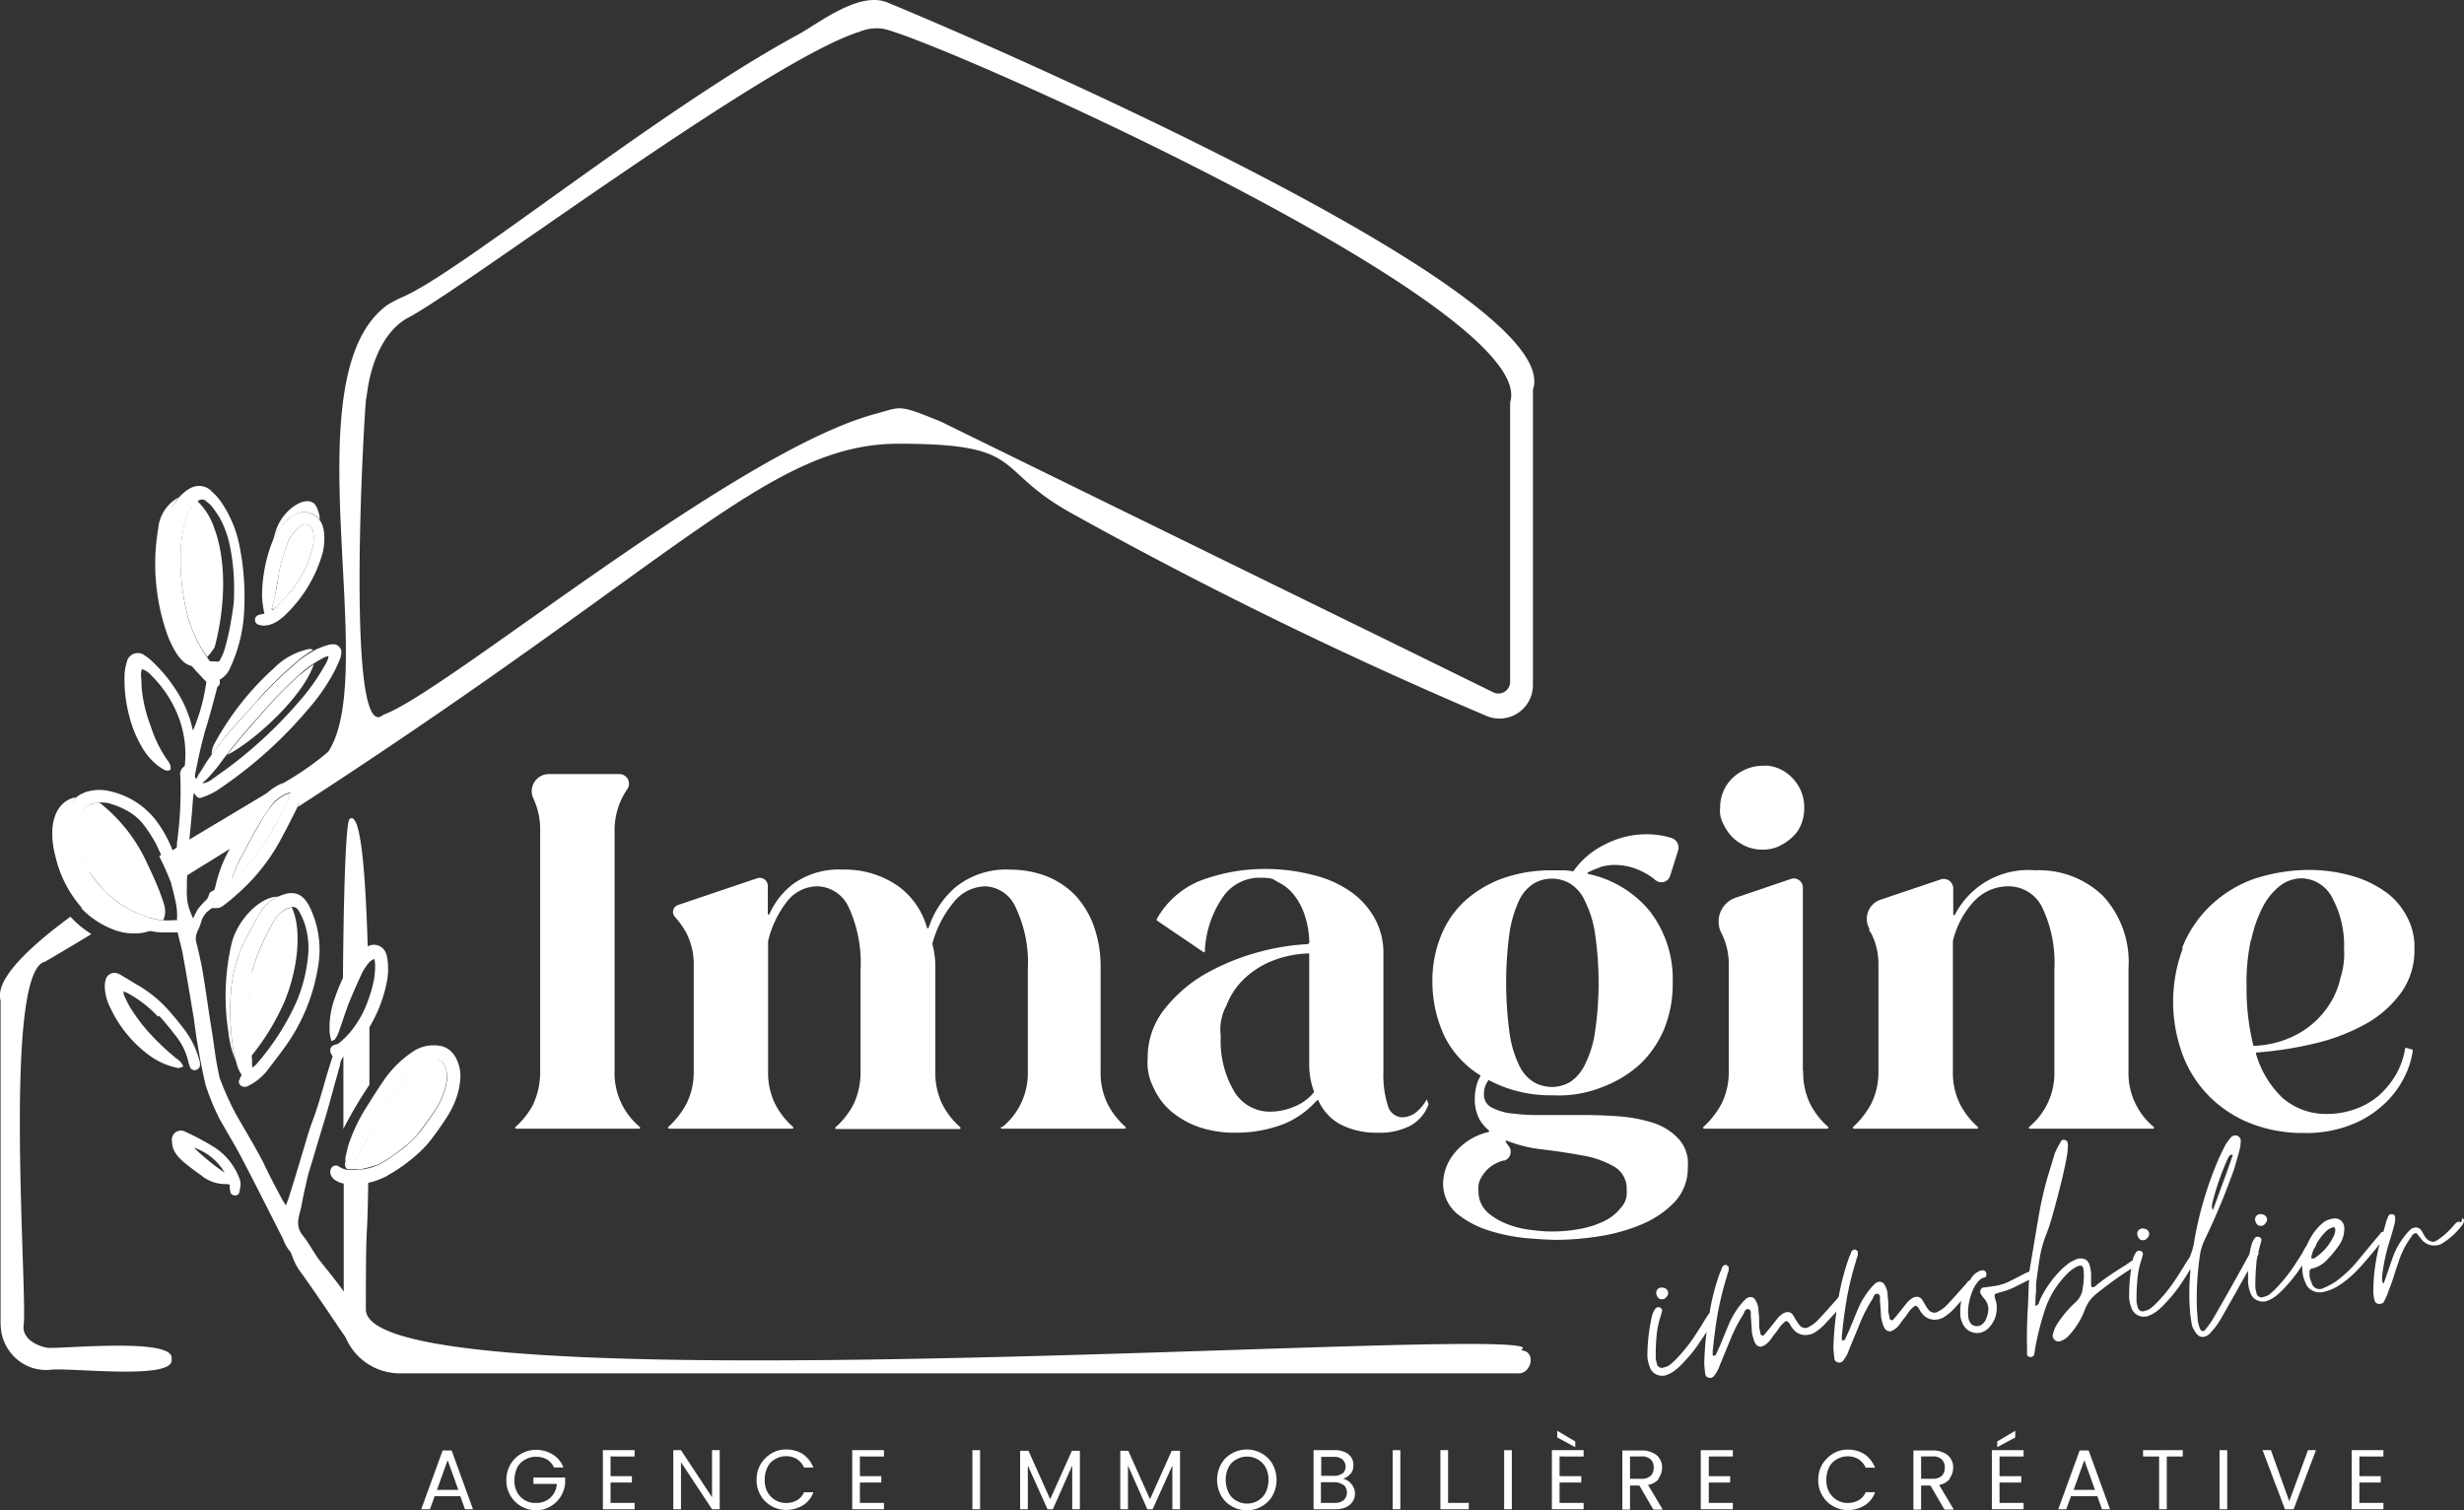 <svg xmlns="http://www.w3.org/2000/svg" width="180" height="110.322" viewBox="0 0 180 110.322">
  <rect x="0" y="0" width="180" height="110.322" fill="#333333" stroke="none"/>
  <g id="logo" transform="translate(-132.098 -275.694)">
    <path id="Tracé_32509" data-name="Tracé 32509" d="M504.189,560.949a7.64,7.64,0,0,0-2.731.585,5.991,5.991,0,0,0-2.024,1.341,5.314,5.314,0,0,0-1.219,1.878A6.314,6.314,0,0,0,497.8,567a7.227,7.227,0,0,0,.975,4.024,3.031,3.031,0,0,0,2.682,1.487,2.8,2.8,0,0,0,1.707-.366,3.669,3.669,0,0,0,1.439-1.049v-.073a5.666,5.666,0,0,1-.341-2.073v-7.974a.065.065,0,0,0-.073-.073Z" transform="translate(-276.523 -215.657)" fill="none"/>
    <path id="Tracé_32510" data-name="Tracé 32510" d="M241.716,334.263c4.487-1.561,25.678-19.265,36.018-22,1.78-.463,1.609-.683,4.365.439.244.1.512.219.756.341l28.775,14.095c2.8,1.366,11.193,5.487,11.193,5.487a.845.845,0,0,0,1.219-.756V311.438c2.219-6.974-42.138-26.629-45.821-27.288a2.928,2.928,0,0,0-1.707.219c-6.779,2.122-28.848,18.728-32.945,20.874-1.561.8-2.731,2.829-3.073,5.853-.219,2.024-1.488,25.556,1.244,23.166Z" transform="translate(-81.599 -6.358)" fill="none"/>
    <path id="Tracé_32511" data-name="Tracé 32511" d="M174.148,522.851c-.122-.268-.244-.536-.366-.78a8.361,8.361,0,0,0-.853-1.341,3.815,3.815,0,0,0-.829-.829,16.208,16.208,0,0,1,1.926,3.073.508.508,0,0,0,.146-.1Z" transform="translate(-30.247 -184.655)" fill="none"/>
    <path id="Tracé_32512" data-name="Tracé 32512" d="M584.976,619.278a7.389,7.389,0,0,0-2.317-.8q-1.39-.256-2.926-.439a8.959,8.959,0,0,1-2.56-.634c-.049,0-.122.049-.073.1l.244.341a.671.671,0,0,1-.39,1.024,2.352,2.352,0,0,0-.9.415,2.8,2.8,0,0,0-.683.732,2.028,2.028,0,0,0-.268,1.049,2.093,2.093,0,0,0,.634,1.585,4.343,4.343,0,0,0,1.536.9,7.743,7.743,0,0,0,1.8.415c.61.049,1.122.1,1.488.1a10.752,10.752,0,0,0,2.024-.2,6.682,6.682,0,0,0,1.707-.561,3.335,3.335,0,0,0,1.195-.951,2.14,2.14,0,0,0,.439-1.317,1.814,1.814,0,0,0-.951-1.731Z" transform="translate(-334.973 -258.379)" fill="none"/>
    <path id="Tracé_32513" data-name="Tracé 32513" d="M584.227,552.383a2.972,2.972,0,0,0,1.073,1.268,2.642,2.642,0,0,0,2.682,0,2.833,2.833,0,0,0,1.073-1.268,7.8,7.8,0,0,0,.732-2.341,24.747,24.747,0,0,0,0-7.267,7.8,7.8,0,0,0-.732-2.341,3.149,3.149,0,0,0-1.073-1.268,2.642,2.642,0,0,0-2.682,0,2.832,2.832,0,0,0-1.073,1.268,7.9,7.9,0,0,0-.683,2.341,27.187,27.187,0,0,0,0,7.267A8.706,8.706,0,0,0,584.227,552.383Z" transform="translate(-341.174 -198.946)" fill="none"/>
    <path id="Tracé_32514" data-name="Tracé 32514" d="M190.2,619.6a14.7,14.7,0,0,0,2.243,1.829A4.034,4.034,0,0,0,190.2,619.6Z" transform="translate(-43.934 -260.042)" fill="none"/>
    <path id="Tracé_32515" data-name="Tracé 32515" d="M213.5,457.8c.024,0,.049.024.073.049a.347.347,0,0,0-.049-.146A.147.147,0,0,1,213.5,457.8Z" transform="translate(-61.552 -137.623)" fill="none"/>
    <path id="Tracé_32516" data-name="Tracé 32516" d="M805.836,551.142a7.182,7.182,0,0,0,3.243-.9,6.293,6.293,0,0,0,3.048-4.048,10.5,10.5,0,0,0,.268-2.146,7.251,7.251,0,0,0-.854-3.707A2.553,2.553,0,0,0,809.3,538.9a1.941,1.941,0,0,0-1.536.512,4.408,4.408,0,0,0-1.268,1.512,9.209,9.209,0,0,0-.878,2.487,16.352,16.352,0,0,0-.317,3.487,18.494,18.494,0,0,0,.488,4.219c0,.024.049.049.073.049Z" transform="translate(-509.037 -199.021)" fill="none"/>
    <path id="Tracé_32517" data-name="Tracé 32517" d="M191,503.2c-.049.244-.1.463-.146.707-.024.171-.024.341-.049.488.049,0,.073.024.122.049a2.856,2.856,0,0,1,.122-.268l.293-.439a1.578,1.578,0,0,1-.2-.219A.756.756,0,0,1,191,503.2Z" transform="translate(-44.387 -172.027)" fill="none"/>
    <path id="Tracé_32518" data-name="Tracé 32518" d="M193.429,506.5a8.4,8.4,0,0,1-.634.683c-.073.073-.122.146-.2.219a1.543,1.543,0,0,0,.756-.341c.317-.219.634-.439.927-.658a2.614,2.614,0,0,1-.707.146H193.4Z" transform="translate(-45.748 -174.447)" fill="none"/>
    <path id="Tracé_32519" data-name="Tracé 32519" d="M824.819,644.955q-.11.293-.219.658c0,.073.024.122.049.1h.146a3.666,3.666,0,0,0,1.414-1.585,1.106,1.106,0,0,0,.146-.536q-.036-.22-.219-.146a.8.8,0,0,0-.39.219,3.1,3.1,0,0,0-.8,1.049.364.364,0,0,1-.1.219v.049Z" transform="translate(-523.631 -278.058)" fill="none"/>
    <path id="Tracé_32520" data-name="Tracé 32520" d="M794.742,625.648h0l1-2.731.463-1.292a.865.865,0,0,1-.146-.024c-.049,0-.122.073-.2.219a18.415,18.415,0,0,0-1.171,3.365.6.6,0,0,0-.024.293.39.39,0,0,0,.073.2h0Z" transform="translate(-500.991 -261.555)" fill="none"/>
    <path id="Tracé_32521" data-name="Tracé 32521" d="M800.9,621.5l.024.073v-.024Z" transform="translate(-505.71 -261.479)" fill="none"/>
    <g id="Groupe_12743" data-name="Groupe 12743" transform="translate(143.433 312.03)">
      <path id="Tracé_32522" data-name="Tracé 32522" d="M188.712,427.946a4.836,4.836,0,0,0-1.292-2.146.351.351,0,0,0-.073.049,2.3,2.3,0,0,0-.61.853,5.887,5.887,0,0,0-.2.61,9.378,9.378,0,0,0-.341,2.463,16.414,16.414,0,0,0,.439,4.072,9.232,9.232,0,0,0,1.512,3.341,4.822,4.822,0,0,0,.536-.707s1.39-4.658.024-8.584Z" transform="translate(-184.342 -425.532)" fill="#fff"/>
      <path id="Tracé_32523" data-name="Tracé 32523" d="M179.537,432.942a17.156,17.156,0,0,1-.341-4.024,12.1,12.1,0,0,1,.512-3.1,3.085,3.085,0,0,1,.585-1.122,2.884,2.884,0,0,0-1.488,2.268,15.482,15.482,0,0,0,.707,7.877c.658,1.634,1.317,2.17,1.853,2.17h.024l-.146-.146a8.658,8.658,0,0,1-1.756-3.877Z" transform="translate(-178.581 -424.7)" fill="#fff"/>
      <path id="Tracé_32524" data-name="Tracé 32524" d="M205.589,475.383a29.611,29.611,0,0,0-2.878,2.926c-.463.561-.975,1.1-1.439,1.658-.366.439-.732.878-1.073,1.341,1.878-.927,5.536-4.219,6.316-6.609a8.469,8.469,0,0,0-.927.707Z" transform="translate(-194.928 -462.507)" fill="#fff"/>
      <path id="Tracé_32525" data-name="Tracé 32525" d="M198.9,473.758a29.313,29.313,0,0,1,2.634-2.585,7.855,7.855,0,0,1,1.366-1,.52.52,0,0,0-.293-.073,5.087,5.087,0,0,0-2.585,1.414,20.654,20.654,0,0,0-4.365,5.56,1.567,1.567,0,0,0-.171.756,24.118,24.118,0,0,1,1.731-2.17c.561-.634,1.146-1.268,1.707-1.9Z" transform="translate(-191.356 -459.029)" fill="#fff"/>
    </g>
    <path id="Tracé_32526" data-name="Tracé 32526" d="M149.887,522.62a6.226,6.226,0,0,0,1.707,1.268,4.754,4.754,0,0,0,.536.244,3.991,3.991,0,0,0,1.585.317,2.95,2.95,0,0,0,1.512-.341,2.572,2.572,0,0,1-.585-.146,10.625,10.625,0,0,1-1.853-.8,7.972,7.972,0,0,1-1.756-1.341,8.916,8.916,0,0,1-1.756-2.512,5.283,5.283,0,0,1-.073-4.341,1.445,1.445,0,0,1,.268-.463c-1.317.244-2.17,1.756-1.463,4.414a8.589,8.589,0,0,0,1.9,3.658Z" transform="translate(-11.839 -180.572)" fill="#fff"/>
    <path id="Tracé_32527" data-name="Tracé 32527" d="M156.037,521.223a8.562,8.562,0,0,0,1.171,1.463,7.827,7.827,0,0,0,1.853,1.341,9.141,9.141,0,0,0,1.219.512,6.413,6.413,0,0,0,1.146.244,1.634,1.634,0,0,0,.049-1.195c-.073-.244-.171-.536-.293-.854-.219-.585-.536-1.292-.9-2.048a11.88,11.88,0,0,0-3.365-4.389c-.049-.024-.1-.073-.146-.1a1.208,1.208,0,0,0-.415.049,1.133,1.133,0,0,0-.9.707,4.166,4.166,0,0,0-.317,2.024,5.826,5.826,0,0,0,.854,2.268Z" transform="translate(-17.404 -181.857)" fill="#fff"/>
    <path id="Tracé_32528" data-name="Tracé 32528" d="M200.445,556.347a7.014,7.014,0,0,1-.219-.975,18.477,18.477,0,0,1-.171-3.853,10.274,10.274,0,0,1,1.317-4.536l.512-.951c.146-.244.268-.488.415-.707a2.842,2.842,0,0,1,1.195-1.024h-.024c-1.171,0-2.853,1.536-3.341,3.39a17.04,17.04,0,0,0-.244,6.487A7.7,7.7,0,0,0,200.445,556.347Z" transform="translate(-51.106 -203.105)" fill="#fff"/>
    <path id="Tracé_32529" data-name="Tracé 32529" d="M208.6,548.159c-.049.073-.1.122-.146.2a16.784,16.784,0,0,0-1.707,3.9,10.759,10.759,0,0,0-.244,2.487c0,1,.1,1.975.171,2.975a5.938,5.938,0,0,0,.024.658,17.04,17.04,0,0,0,2.463-4.048c1-2.463,1.244-5.267.512-6.828a.263.263,0,0,0-.171.049,1.871,1.871,0,0,0-.927.634Z" transform="translate(-56.259 -205.524)" fill="#fff"/>
    <path id="Tracé_32530" data-name="Tracé 32530" d="M215.439,426.871a1.457,1.457,0,0,1,1.951.317,2.278,2.278,0,0,0-.244-.951c-.512-1.049-2.414.073-2.951,1.707-.073.219-.146.463-.2.683a4.816,4.816,0,0,1,.829-1.244,2.23,2.23,0,0,1,.585-.488Z" transform="translate(-61.93 -113.524)" fill="#fff"/>
    <path id="Tracé_32531" data-name="Tracé 32531" d="M213.673,439.025c.122-.122.268-.219.39-.341.317-.341.634-.707.951-1.073a7.966,7.966,0,0,0,1.536-3.121,2.383,2.383,0,0,0,.049-1.171c-.122-.536-.536-.707-.975-.366a3.086,3.086,0,0,0-.927,1.292c-.2.512-.341,1.049-.488,1.585-.073.244-.1.512-.146.756a18.7,18.7,0,0,1-.463,2.268.347.347,0,0,0,.049.146h.024Z" transform="translate(-61.627 -118.777)" fill="#fff"/>
    <path id="Tracé_32532" data-name="Tracé 32532" d="M201.817,519.494a14.093,14.093,0,0,0,2.048-2.463c.415-.634.78-1.317,1.146-1.975.171-.341.341-.683.512-1.049a2.019,2.019,0,0,0,.244-.707,2.52,2.52,0,0,0-.317.1,3.035,3.035,0,0,0-1.1.9,9.11,9.11,0,0,0-.78,1.195c-.146.244-.293.512-.439.756l-1.024,1.9a9.567,9.567,0,0,0-.39.878c-.073.2-.146.415-.219.61.171.1.219-.049.293-.122Z" transform="translate(-52.478 -179.664)" fill="#fff"/>
    <path id="Tracé_32533" data-name="Tracé 32533" d="M236.26,601.047a2.1,2.1,0,0,0,.39-.024c.146-.049.317-.073.488-.122.219-.073.463-.122.707-.22a3.121,3.121,0,0,0,.488-.268,14.69,14.69,0,0,0,1.463-1.049,6.1,6.1,0,0,0,1.049-1.049q.658-.841,1.244-1.756a5.037,5.037,0,0,0,.732-1.878,2.088,2.088,0,0,0-.122-1.219.753.753,0,0,0-.756-.463,1.722,1.722,0,0,0-1.122.463,9.254,9.254,0,0,0-1.8,1.975c-.658,1.024-1.292,2.073-1.853,3.146-.122.244-.268.488-.39.707-.171.341-.39.658-.585.975a1.162,1.162,0,0,1-.61.512.773.773,0,0,1-.146-.366c-.049.268-.024.488.146.61a6.37,6.37,0,0,0,.683,0Z" transform="translate(-78.118 -239.929)" fill="#fff"/>
    <path id="Tracé_32534" data-name="Tracé 32534" d="M287.779,531.644a5.927,5.927,0,0,1-1.341,1.731.073.073,0,0,0,.049.122h9c.049,0,.073-.073.049-.122a5.079,5.079,0,0,1-1.853-4.072V511.794a5.283,5.283,0,0,1,.927-3.1.7.7,0,0,0-.585-1.1h-5.145a1.25,1.25,0,0,0-1.122,1.8h0a5.371,5.371,0,0,1,.488,2.39V529.3a5.535,5.535,0,0,1-.488,2.365Z" transform="translate(-116.688 -175.354)" fill="#fff"/>
    <path id="Tracé_32535" data-name="Tracé 32535" d="M356.55,555a.073.073,0,0,0,.049.122h9c.049,0,.073-.073.049-.122a5.627,5.627,0,0,1-1.341-1.731,5.2,5.2,0,0,1-.488-2.365v-7.535a8.835,8.835,0,0,0-.488-3.024,6.624,6.624,0,0,0-1.341-2.243,6.011,6.011,0,0,0-2.1-1.414,7.388,7.388,0,0,0-2.682-.488,5.883,5.883,0,0,0-4,1.292,6.61,6.61,0,0,0-1.951,2.951c0,.049-.1.049-.122,0a5.594,5.594,0,0,0-2.195-3.1,6.8,6.8,0,0,0-3.951-1.146,5.721,5.721,0,0,0-3.56,1,5.551,5.551,0,0,0-1.8,2.243.063.063,0,0,1-.122-.024v-2.024a.588.588,0,0,0-.78-.561l-5.779,1.951a.539.539,0,0,0-.219.878,5.8,5.8,0,0,1,.854,1.219,5.023,5.023,0,0,1,.512,2.341V550.9a5.2,5.2,0,0,1-.512,2.365A6.374,6.374,0,0,1,332.237,555a.073.073,0,0,0,.049.122h9.023c.049,0,.073-.073.049-.122a5.627,5.627,0,0,1-1.341-1.731,5.2,5.2,0,0,1-.488-2.365v-9.486h0a7.49,7.49,0,0,1,1.39-2.9,2.827,2.827,0,0,1,2.243-1.1,2.6,2.6,0,0,1,2.268,1.561,9.687,9.687,0,0,1,.853,4.511v7.438a5.535,5.535,0,0,1-.488,2.365,5.928,5.928,0,0,1-1.341,1.731.073.073,0,0,0,.049.122h9.023c.049,0,.073-.073.049-.122a5.627,5.627,0,0,1-1.341-1.731,5.2,5.2,0,0,1-.488-2.365v-7.535a6.4,6.4,0,0,0-.219-1.756v-.024a7.973,7.973,0,0,1,1.512-2.975,3.04,3.04,0,0,1,2.365-1.219,2.536,2.536,0,0,1,2.219,1.561,9.356,9.356,0,0,1,.878,4.511v7.438A5.079,5.079,0,0,1,356.647,555Z" transform="translate(-151.319 -196.98)" fill="#fff"/>
    <path id="Tracé_32536" data-name="Tracé 32536" d="M487.63,541.487a17.2,17.2,0,0,0-3.8.634A16.711,16.711,0,0,0,480,543.73a10.338,10.338,0,0,0-2.926,2.585,5.639,5.639,0,0,0-1.171,3.511,3.908,3.908,0,0,0,.415,2.122,4.9,4.9,0,0,0,1.268,1.731,6.435,6.435,0,0,0,2.048,1.171,8.131,8.131,0,0,0,2.78.415,9.616,9.616,0,0,0,3.487-.658,6.568,6.568,0,0,0,2.365-1.707.074.074,0,0,1,.1,0,3.688,3.688,0,0,0,1.658,1.78,5.731,5.731,0,0,0,2.682.585,4.781,4.781,0,0,0,2.341-.488,2.9,2.9,0,0,0,1.366-1.561v-.049l-.122-.341a3.114,3.114,0,0,1-.878,1.024,1.779,1.779,0,0,1-.9.293,1.139,1.139,0,0,1-1.073-.878,7.354,7.354,0,0,1-.317-2.463v-8.657a5.217,5.217,0,0,0-.634-2.536,5.805,5.805,0,0,0-1.756-1.951,8.154,8.154,0,0,0-2.756-1.219,13.806,13.806,0,0,0-3.609-.439,13.356,13.356,0,0,0-4.682.878,6.4,6.4,0,0,0-3.121,2.78v.1l3.414,2.317c.049.024.1,0,.1-.049a7.477,7.477,0,0,1,1.268-3.9,3.245,3.245,0,0,1,2.707-1.487c1.073,0,.975.122,1.414.341a3.285,3.285,0,0,1,1.146.951,4.665,4.665,0,0,1,.78,1.512,6.778,6.778,0,0,1,.317,1.926c0,.024-.024.073-.049.073Zm.073.707v7.974a5.76,5.76,0,0,0,.341,2.073v.073a3.5,3.5,0,0,1-1.439,1.049,4.485,4.485,0,0,1-1.707.366,3.031,3.031,0,0,1-2.682-1.487,7.228,7.228,0,0,1-.975-4.024,3.681,3.681,0,0,1,.415-2.243,5.315,5.315,0,0,1,1.219-1.878,6.374,6.374,0,0,1,2.024-1.341,7.759,7.759,0,0,1,2.731-.585.065.065,0,0,1,.073.073Z" transform="translate(-259.964 -196.829)" fill="#fff"/>
    <path id="Tracé_32537" data-name="Tracé 32537" d="M573.417,528.014a3.628,3.628,0,0,1,1.146-.171,4.482,4.482,0,0,1,1.878.439,4.668,4.668,0,0,1,1.073.683.667.667,0,0,0,1.049-.317l.585-1.853a.741.741,0,0,0-.488-.927,6.168,6.168,0,0,0-1.78-.268,6.611,6.611,0,0,0-3.048.732,6.029,6.029,0,0,0-2.317,1.951.246.246,0,0,1-.073.024,3.668,3.668,0,0,0-.707-.073h-.756a10.614,10.614,0,0,0-3.633.585,8.348,8.348,0,0,0-2.78,1.658,6.963,6.963,0,0,0-1.756,2.585,8.71,8.71,0,0,0-.61,3.365,9.421,9.421,0,0,0,.927,4.024,7.137,7.137,0,0,0,2.56,2.756c.024,0,.049.049,0,.1a2.828,2.828,0,0,0-.268.658,3.9,3.9,0,0,0-.122.951,3.183,3.183,0,0,0,.293,1.414,2.844,2.844,0,0,0,.732.9c.049.049.024.1-.024.122a4.484,4.484,0,0,0-2.439,1.488,3.6,3.6,0,0,0-.878,2.268,2.9,2.9,0,0,0,1,2.195,7.159,7.159,0,0,0,2.341,1.244,13.48,13.48,0,0,0,2.756.561c.927.073,1.683.122,2.219.122a20.763,20.763,0,0,0,3.121-.268,12.939,12.939,0,0,0,3.1-.878,7.045,7.045,0,0,0,2.39-1.634,3.618,3.618,0,0,0,.951-2.56,2.664,2.664,0,0,0-.683-2.048,4.417,4.417,0,0,0-1.8-1.146,10.888,10.888,0,0,0-2.536-.488c-.951-.073-1.9-.1-2.878-.1h-2.609a16.011,16.011,0,0,1-2.243-.1,4.1,4.1,0,0,1-1.561-.439,1.037,1.037,0,0,1-.585-.951,1.651,1.651,0,0,1,.317-1.024c0-.024.073-.049.1,0A9.63,9.63,0,0,0,570,544.67a8.565,8.565,0,0,0,3.633-.61,8.446,8.446,0,0,0,2.756-1.683,7.6,7.6,0,0,0,1.756-2.585,8.71,8.71,0,0,0,.61-3.365,8.073,8.073,0,0,0-1.683-5.219,7.919,7.919,0,0,0-4.487-2.707c-.073,0-.073-.1,0-.122a6.708,6.708,0,0,1,.878-.366Zm-7,21.435a.671.671,0,0,0,.39-1.024l-.244-.341c-.024-.049,0-.122.073-.1a9.846,9.846,0,0,0,2.56.634q1.536.183,2.926.439a6.971,6.971,0,0,1,2.317.8,1.838,1.838,0,0,1,.951,1.731,1.611,1.611,0,0,1-.439,1.317,3.387,3.387,0,0,1-1.195.951,6.684,6.684,0,0,1-1.707.561,10.752,10.752,0,0,1-2.024.2,9.323,9.323,0,0,1-1.487-.1,6.68,6.68,0,0,1-1.8-.415,4.821,4.821,0,0,1-1.536-.9,2.093,2.093,0,0,1-.634-1.585,1.506,1.506,0,0,1,.268-1.049,2.446,2.446,0,0,1,.683-.732,3.037,3.037,0,0,1,.9-.415Zm6.657-16.631a24.748,24.748,0,0,1,0,7.267,7.8,7.8,0,0,1-.732,2.341,3.15,3.15,0,0,1-1.073,1.268,2.642,2.642,0,0,1-2.682,0,2.833,2.833,0,0,1-1.073-1.268,7.9,7.9,0,0,1-.683-2.341,27.187,27.187,0,0,1,0-7.267,8.706,8.706,0,0,1,.683-2.341,2.973,2.973,0,0,1,1.073-1.268,2.642,2.642,0,0,1,2.682,0,2.833,2.833,0,0,1,1.073,1.268A7.8,7.8,0,0,1,573.076,532.818Z" transform="translate(-324.463 -188.965)" fill="#fff"/>
    <path id="Tracé_32538" data-name="Tracé 32538" d="M650.741,505.024a3.23,3.23,0,0,0-2.609,1.073,2.976,2.976,0,0,0-.732,2,1.979,1.979,0,0,0,.244,1.195,3.312,3.312,0,0,0,.658.951,3.433,3.433,0,0,0,.975.658,2.946,2.946,0,0,0,1.219.244,2.759,2.759,0,0,0,1.195-.244,3.813,3.813,0,0,0,.975-.658,2.569,2.569,0,0,0,.658-.951,3.158,3.158,0,0,0,.219-1.195,3.057,3.057,0,0,0-.878-2.195,2.921,2.921,0,0,0-1.926-.9Z" transform="translate(-389.642 -173.388)" fill="#fff"/>
    <path id="Tracé_32539" data-name="Tracé 32539" d="M649.6,552.91V539.522a.661.661,0,0,0-.878-.634l-4.024,1.366a1.841,1.841,0,0,0-1.024,2.634h0a5.023,5.023,0,0,1,.512,2.341v7.681a5.2,5.2,0,0,1-.512,2.365,6.375,6.375,0,0,1-1.341,1.731.073.073,0,0,0,.049.122h9.023c.049,0,.073-.073.049-.122a5.627,5.627,0,0,1-1.341-1.731,5.2,5.2,0,0,1-.488-2.365Z" transform="translate(-385.799 -198.986)" fill="#fff"/>
    <path id="Tracé_32540" data-name="Tracé 32540" d="M688.284,540.716c.073.1.122.219.2.317a5.023,5.023,0,0,1,.512,2.341v7.681a5.2,5.2,0,0,1-.512,2.365,6.375,6.375,0,0,1-1.341,1.731.073.073,0,0,0,.049.122h9.023c.049,0,.073-.073.049-.122a5.628,5.628,0,0,1-1.341-1.731,5.2,5.2,0,0,1-.488-2.365V541.57h0a6.488,6.488,0,0,1,1.536-2.9,3.432,3.432,0,0,1,2.56-1.1,2.726,2.726,0,0,1,2.439,1.561,9.356,9.356,0,0,1,.878,4.511v7.438a5.079,5.079,0,0,1-1.853,4.072.073.073,0,0,0,.049.122h9.023c.049,0,.073-.073.049-.122a5.079,5.079,0,0,1-1.853-4.072v-7.535a7.118,7.118,0,0,0-1.853-5.267,6.731,6.731,0,0,0-4.975-1.878,6.023,6.023,0,0,0-5.853,3.243c-.024.049-.122.049-.122-.024v-1.9a.694.694,0,0,0-.9-.658l-4.414,1.487a1.475,1.475,0,0,0-.78,2.17Z" transform="translate(-419.674 -197.131)" fill="#fff"/>
    <path id="Tracé_32541" data-name="Tracé 32541" d="M783.807,542.031a11.116,11.116,0,0,0,0,7.8,8.665,8.665,0,0,0,1.975,3.048,8.855,8.855,0,0,0,3.024,1.951,10.407,10.407,0,0,0,3.853.683,8.849,8.849,0,0,0,3.341-.561,7.431,7.431,0,0,0,2.39-1.439,6.783,6.783,0,0,0,1.536-1.951,6.273,6.273,0,0,0,.683-2.073c0-.024,0-.073-.049-.073l-.439-.122c-.024,0-.073,0-.073.049a5.67,5.67,0,0,1-.683,1.927,6.463,6.463,0,0,1-1.268,1.536,5.488,5.488,0,0,1-1.731.975,6.039,6.039,0,0,1-2,.341,4.835,4.835,0,0,1-3.243-1.146,7.162,7.162,0,0,1-1.975-3.268c0-.049,0-.073.049-.073a26.822,26.822,0,0,0,4.438-.707,14.506,14.506,0,0,0,3.682-1.463A8.016,8.016,0,0,0,799.8,545.2a5.26,5.26,0,0,0,.927-3.073,4.626,4.626,0,0,0-.561-2.439,5.032,5.032,0,0,0-1.609-1.829,7.924,7.924,0,0,0-2.463-1.146,11.32,11.32,0,0,0-3.1-.415,12.964,12.964,0,0,0-4.072.683,9.077,9.077,0,0,0-3.146,1.975,8.668,8.668,0,0,0-2.024,3.048Zm5-.61a9.209,9.209,0,0,1,.878-2.487,4.693,4.693,0,0,1,1.268-1.512,2.637,2.637,0,0,1,1.536-.512,2.58,2.58,0,0,1,2.243,1.439,7.251,7.251,0,0,1,.854,3.707,5.689,5.689,0,0,1-.268,2.146,5.839,5.839,0,0,1-1.024,2.244,6.363,6.363,0,0,1-2.024,1.8,7.182,7.182,0,0,1-3.243.9c-.024,0-.049,0-.073-.049a17.14,17.14,0,0,1-.488-4.219,15.022,15.022,0,0,1,.317-3.487Z" transform="translate(-492.251 -197.056)" fill="#fff"/>
    <path id="Tracé_32542" data-name="Tracé 32542" d="M628.973,661.473a.674.674,0,0,0-.317-.073.376.376,0,0,0-.366.463.556.556,0,0,0,.146.293.313.313,0,0,0,.244.1h.049a.415.415,0,0,0,.317-.2.379.379,0,0,0,.1-.341A.447.447,0,0,0,628.973,661.473Z" transform="translate(-375.191 -291.649)" fill="#fff"/>
    <path id="Tracé_32543" data-name="Tracé 32543" d="M773.073,643.773a.674.674,0,0,0-.317-.073.376.376,0,0,0-.366.463.556.556,0,0,0,.146.293.313.313,0,0,0,.244.1h.049a.415.415,0,0,0,.317-.2.379.379,0,0,0,.1-.341A.447.447,0,0,0,773.073,643.773Z" transform="translate(-484.151 -278.265)" fill="#fff"/>
    <path id="Tracé_32544" data-name="Tracé 32544" d="M808.373,639.473a.676.676,0,0,0-.317-.073.376.376,0,0,0-.366.463.556.556,0,0,0,.146.293.313.313,0,0,0,.244.1h.049a.415.415,0,0,0,.317-.2.379.379,0,0,0,.1-.341.447.447,0,0,0-.171-.244Z" transform="translate(-510.843 -275.014)" fill="#fff"/>
    <path id="Tracé_32545" data-name="Tracé 32545" d="M685.279,622.183a.293.293,0,0,0-.2-.049c-.049,0-.073,0-.1.024a1.4,1.4,0,0,0-.268.268,5.994,5.994,0,0,1-1.1,1,1.176,1.176,0,0,1-.366.171.754.754,0,0,1-.585-.341,2.166,2.166,0,0,1-.146-.244,2.139,2.139,0,0,0-.146-.244.48.48,0,0,0-.463-.219.6.6,0,0,0-.268.1,3,3,0,0,0-.463.488,5.569,5.569,0,0,0-.9,1.609l-.658,1.9H679.6a.511.511,0,0,1-.1-.268,3.85,3.85,0,0,1,.024-.463,14.4,14.4,0,0,1,.463-2.17c.2-.634.341-1.122.415-1.439a1.3,1.3,0,0,0,.049-.512c0-.1-.049-.171-.2-.219-.122,0-.2,0-.268.1a.324.324,0,0,0-.073.171c0,.049-.049.1-.073.146l-.244.878a.179.179,0,0,0-.2.1l-.39.463-1.414,1.707a8.755,8.755,0,0,1-1.487,1.366,5.8,5.8,0,0,1-.927.488.589.589,0,0,1-.829-.439,1.28,1.28,0,0,1-.146-.512v-.268a.221.221,0,0,1,.146-.219,2.1,2.1,0,0,0,1.049-.561,7.7,7.7,0,0,0,.927-1.1,2.061,2.061,0,0,0,.415-1.244.72.72,0,0,0-.219-.585.655.655,0,0,0-.561-.171,1.523,1.523,0,0,0-.683.244,3.111,3.111,0,0,0-.585.561,4.458,4.458,0,0,0-.683,1.146,4.707,4.707,0,0,0-.341.585l-.512.8a11.679,11.679,0,0,1-1.488,1.853,4.963,4.963,0,0,1-.415.366,1.063,1.063,0,0,1-.415.171.311.311,0,0,1-.293,0,.346.346,0,0,1-.2-.219c-.049-.171-.073-.317-.1-.415v-.171a15.567,15.567,0,0,1,.073-1.609,2.647,2.647,0,0,1,.1-.61h0a.339.339,0,0,0,.049-.268c.049-.146.073-.317.122-.463l.1-.366a.309.309,0,0,0-.024-.146.243.243,0,0,0-.122-.1.268.268,0,0,0-.341.073,1.6,1.6,0,0,0-.268.61c-.049.171-.073.341-.122.536a.089.089,0,0,1-.024.073c-1.195,2.17-2.1,3.755-2.682,4.755a7.776,7.776,0,0,1-.536.732.163.163,0,0,1-.2.073c-.073,0-.122-.073-.171-.171a2.541,2.541,0,0,1-.171-.683c0-.146-.024-.39-.049-.683a21.768,21.768,0,0,1,.244-4.17,4.482,4.482,0,0,1,.366-1.049,50.188,50.188,0,0,0,2.122-5.121c.171-.585.293-1,.366-1.292a2.684,2.684,0,0,0,.1-.658.409.409,0,0,0-.268-.439.442.442,0,0,0-.463.146c-.2.244-.317.415-.366.488-.244.488-.415.829-.488,1a26.593,26.593,0,0,0-1.8,6,4.592,4.592,0,0,1-.366,1.292c-.024.024-.049.073-.073.1a6.686,6.686,0,0,0-.366.585l-.512.8a11.672,11.672,0,0,1-1.488,1.853,4.973,4.973,0,0,1-.414.366,1.063,1.063,0,0,1-.415.171.311.311,0,0,1-.293,0,.346.346,0,0,1-.2-.219c-.049-.171-.073-.317-.1-.415v-.171a15.57,15.57,0,0,1,.073-1.609,6.27,6.27,0,0,1,.293-1.341l.1-.366a.309.309,0,0,0-.024-.146.243.243,0,0,0-.122-.1.268.268,0,0,0-.341.073,1.6,1.6,0,0,0-.268.61h0a.536.536,0,0,0-.122.073l-.463.317a20.318,20.318,0,0,0-2,1.366l-.1.1a.49.49,0,0,1-.2.1h-.073a.19.19,0,0,1-.073-.171v-.658a1.66,1.66,0,0,0-.049-.512c-.073-.561-.341-.8-.8-.756a.725.725,0,0,0-.366.122,1.732,1.732,0,0,0-.536.317c-.171.146-.293.244-.317.268a7.813,7.813,0,0,0-1.658,2.292,2.071,2.071,0,0,0-.073.219.388.388,0,0,1-.268.244,8.446,8.446,0,0,1,.049-1.073v-.536q.146-1.171.293-2.048a8.064,8.064,0,0,1,.488-1.658c.073-.219.146-.39.2-.561a3.8,3.8,0,0,1,.122-.39c.585-2.073.975-3.658,1.17-4.8a5.6,5.6,0,0,0,.049-.683c0-.2-.049-.317-.2-.366a.247.247,0,0,0-.341.171,6.422,6.422,0,0,0-.415.8c-.122.415-.317,1.049-.561,1.853-.219.8-.415,1.609-.561,2.439-.146.8-.317,1.853-.536,3.146-.073.439-.146.853-.2,1.195l-.244.1-1.195.61a3.579,3.579,0,0,1-1.244.366l-.707.1c-.049,0-.1.049-.146.122a.263.263,0,0,0-.049.2v.073a2.72,2.72,0,0,0,.293.415,1.243,1.243,0,0,1,.293.634,1.757,1.757,0,0,1-.171.854.8.8,0,0,1-.268.366.527.527,0,0,1-.341.146.593.593,0,0,1-.463-.146.911.911,0,0,1-.219-.561,2.94,2.94,0,0,1,0-.658,4.506,4.506,0,0,1,.317-1.219,2.426,2.426,0,0,1,.39-.658.9.9,0,0,1,.488-.317c.1-.024.122-.1.122-.22v-.1a.275.275,0,0,0-.293-.2.694.694,0,0,0-.293.1,1.346,1.346,0,0,0-.585.585s0,.049-.024.049c-.049,0-.122.073-.2.122a.152.152,0,0,1-.073.122c-.439.488-.878,1-1.366,1.512a2.363,2.363,0,0,1-.707.536.487.487,0,0,1-.2.073.579.579,0,0,1-.415-.146,1.768,1.768,0,0,1-.268-.366,1.368,1.368,0,0,1-.122-.2,1.359,1.359,0,0,0-.122-.2.458.458,0,0,0-.488-.244,1.021,1.021,0,0,0-.219.073,2.23,2.23,0,0,0-.39.317l-.658.829-.39.463a.107.107,0,0,1-.146,0,.089.089,0,0,1-.1-.1l-.1-.512v-.536a4.051,4.051,0,0,0-.049-.585,1.416,1.416,0,0,0-.2-.78.415.415,0,0,0-.439-.268.633.633,0,0,0-.244.1,3.628,3.628,0,0,0-.415.439,6.131,6.131,0,0,0-.878,1.463l-.634,1.536c-.024.049-.1.219-.244.536l-.049.1c-.024.049-.049.1-.122.1h-.122v-.317c.1-1,.219-1.878.341-2.609a22.047,22.047,0,0,1,.707-2.9.8.8,0,0,1,.073-.244.775.775,0,0,0,.049-.317v-.1a1.462,1.462,0,0,0-.171-.146.293.293,0,0,0-.2.049.351.351,0,0,0-.146.244.957.957,0,0,1-.1.219,17.746,17.746,0,0,0-.78,2.926l-.049.049a.152.152,0,0,1-.073.122c-.439.488-.878,1-1.366,1.512a2.364,2.364,0,0,1-.707.536.487.487,0,0,1-.2.073.579.579,0,0,1-.415-.146,1.767,1.767,0,0,1-.268-.366,1.358,1.358,0,0,1-.122-.2,1.37,1.37,0,0,0-.122-.2.458.458,0,0,0-.488-.244,1.019,1.019,0,0,0-.219.073,2.223,2.223,0,0,0-.39.317l-.658.829-.39.463a.107.107,0,0,1-.146,0,.089.089,0,0,1-.1-.1l-.1-.512v-.536a4.044,4.044,0,0,0-.049-.585,1.416,1.416,0,0,0-.2-.78.415.415,0,0,0-.439-.268.635.635,0,0,0-.244.1,3.637,3.637,0,0,0-.414.439,6.13,6.13,0,0,0-.878,1.463l-.634,1.536c-.024.049-.1.219-.244.536l-.049.1a.112.112,0,0,1-.122.1h-.122V631.6c.1-1,.219-1.878.341-2.609a23.064,23.064,0,0,1,.707-2.9.793.793,0,0,1,.073-.244.775.775,0,0,0,.049-.317v-.1a1.472,1.472,0,0,0-.171-.146.293.293,0,0,0-.2.049.351.351,0,0,0-.146.244.956.956,0,0,1-.1.219,16.008,16.008,0,0,0-.78,3,.8.8,0,0,0-.146.2,6.662,6.662,0,0,0-.366.585l-.512.8a11.674,11.674,0,0,1-1.487,1.853,4.981,4.981,0,0,1-.415.366,1.064,1.064,0,0,1-.415.171.311.311,0,0,1-.293,0,.346.346,0,0,1-.2-.22c-.049-.171-.073-.317-.1-.415v-.171a15.569,15.569,0,0,1,.073-1.609,6.27,6.27,0,0,1,.293-1.341l.1-.366a.309.309,0,0,0-.024-.146.243.243,0,0,0-.122-.1.268.268,0,0,0-.341.073,1.6,1.6,0,0,0-.268.61,13.2,13.2,0,0,0-.317,2.926,2.711,2.711,0,0,0,.2.8.861.861,0,0,0,.39.439.944.944,0,0,0,.585.122.487.487,0,0,0,.219-.049,2.23,2.23,0,0,0,.658-.366,5.615,5.615,0,0,0,.683-.658,9.814,9.814,0,0,0,1.1-1.39c.146-.219.317-.463.488-.732-.1.78-.146,1.536-.171,2.243a6.8,6.8,0,0,0,.073.8.3.3,0,0,0,.122.244.492.492,0,0,0,.268.073.369.369,0,0,0,.268-.171,2.545,2.545,0,0,0,.415-.78l.854-2.073a11.211,11.211,0,0,1,.829-1.585,2.167,2.167,0,0,0,.122-.244c.049-.122.122-.171.2-.171h.049c.1,0,.171.073.2.2v.341q.037.329.073,1.024a1.7,1.7,0,0,0,.1.512,1.365,1.365,0,0,0,.2.488.431.431,0,0,0,.415.171l.171-.073a1.594,1.594,0,0,0,.39-.317,4.96,4.96,0,0,0,.317-.439,4.381,4.381,0,0,0,.39-.512,1.866,1.866,0,0,1,.536-.536.568.568,0,0,1,.293.293,1.176,1.176,0,0,0,.2.293,1.115,1.115,0,0,0,1.024.439,1.356,1.356,0,0,0,.512-.146,3.923,3.923,0,0,0,.756-.61l.878-.951c-.122.927-.2,1.8-.219,2.609a6.806,6.806,0,0,0,.073.8.3.3,0,0,0,.122.244.491.491,0,0,0,.268.073.369.369,0,0,0,.268-.171,2.546,2.546,0,0,0,.415-.78l.854-2.073a11.212,11.212,0,0,1,.829-1.585,2.148,2.148,0,0,0,.122-.244c.049-.1.122-.171.2-.171h.049c.1,0,.171.073.2.2v.341q.037.329.073,1.024a1.7,1.7,0,0,0,.1.512,1.364,1.364,0,0,0,.2.488.431.431,0,0,0,.415.171l.171-.073a1.59,1.59,0,0,0,.39-.317,4.93,4.93,0,0,0,.317-.439,4.378,4.378,0,0,0,.39-.512,1.865,1.865,0,0,1,.536-.536.569.569,0,0,1,.293.293,1.18,1.18,0,0,0,.2.293,1.115,1.115,0,0,0,1.024.439,1.356,1.356,0,0,0,.512-.146,3.927,3.927,0,0,0,.756-.61l.561-.61a4.174,4.174,0,0,0-.073.951,1.675,1.675,0,0,0,.122.585,1.279,1.279,0,0,0,.488.634,1.2,1.2,0,0,0,.756.171,1.239,1.239,0,0,0,.61-.268,2.143,2.143,0,0,0,.585-.878,2.382,2.382,0,0,0,.1-.9,2.326,2.326,0,0,0-.1-.415.721.721,0,0,1-.049-.244c0-.073,0-.122.049-.146s.146-.049.293-.1a5.419,5.419,0,0,0,1.195-.439l.732-.366.244-.122c0,.171-.024.341-.024.488l-.049,1.317c-.073,1.195-.1,2.268-.073,3.17v.463c0,.1.073.171.219.2a.3.3,0,0,0,.293-.146c0-.049.049-.2.073-.439a21.541,21.541,0,0,1,.707-2.829,6.793,6.793,0,0,1,1.731-2.756,2.6,2.6,0,0,1,.683-.463c.244-.1.39-.024.415.219a4.329,4.329,0,0,1-.049,1.341,1.609,1.609,0,0,1-.561,1.1,7.989,7.989,0,0,0-1.292,1.536,2.375,2.375,0,0,0-.341.829.4.4,0,0,0,.122.341.379.379,0,0,0,.341.122h.049a1.466,1.466,0,0,0,.585-.341,5.829,5.829,0,0,0,1.244-1.951,2.61,2.61,0,0,1,.8-1.146,27.608,27.608,0,0,1,2.414-1.756,1.057,1.057,0,0,1,.171-.1,13.576,13.576,0,0,0-.146,2.122,2.711,2.711,0,0,0,.2.8.861.861,0,0,0,.39.439.944.944,0,0,0,.585.122.487.487,0,0,0,.22-.049,2.23,2.23,0,0,0,.658-.366,5.607,5.607,0,0,0,.683-.658,9.807,9.807,0,0,0,1.1-1.39c.2-.293.415-.634.634-1v.219a16.616,16.616,0,0,0,0,3.121c.049.293.073.561.122.756a1.3,1.3,0,0,0,.146.341c.2.366.414.536.683.512a.845.845,0,0,0,.537-.317,5.576,5.576,0,0,0,.756-1.024l1.122-1.975c.341-.61.61-1.1.853-1.512v.878a2.711,2.711,0,0,0,.2.8.861.861,0,0,0,.39.439.945.945,0,0,0,.585.122.487.487,0,0,0,.219-.049,2.228,2.228,0,0,0,.658-.366,5.606,5.606,0,0,0,.683-.658,9.81,9.81,0,0,0,1.1-1.39c.049-.049.073-.122.122-.171a3.277,3.277,0,0,0,.024.512,2.133,2.133,0,0,0,.219.756.939.939,0,0,0,.488.561,1.141,1.141,0,0,0,.756.122,3.5,3.5,0,0,0,1.122-.439,7.6,7.6,0,0,0,1.487-1.244c.439-.463.951-1.073,1.561-1.829a13.523,13.523,0,0,0-.463,3.463,1.5,1.5,0,0,0,.024.317,1.819,1.819,0,0,0,.049.268.357.357,0,0,0,.439.317.315.315,0,0,0,.293-.219,4.4,4.4,0,0,0,.317-.756,14.017,14.017,0,0,0,.488-1.414l.317-.927a6.417,6.417,0,0,1,.853-1.585.439.439,0,0,1,.366-.268l.415.512a1.152,1.152,0,0,0,1,.39.92.92,0,0,0,.512-.171,5.267,5.267,0,0,0,1.366-1.244.77.77,0,0,0,.171-.317.244.244,0,0,0-.1-.268Zm-10.705,1.9v-.049a.459.459,0,0,0,.1-.219,3.869,3.869,0,0,1,.8-1.049,1.238,1.238,0,0,1,.39-.219q.183-.073.219.146a1.047,1.047,0,0,1-.146.536,3.832,3.832,0,0,1-1.414,1.585h-.146c-.024,0-.049-.024-.049-.1a2.611,2.611,0,0,1,.219-.658Zm-7.486-3.268a18.414,18.414,0,0,1,1.171-3.365.6.6,0,0,1,.2-.219.429.429,0,0,1,.146.024v-.073c-.024,0,0,.049,0,.049h0l-.463,1.317-1,2.731h0a.488.488,0,0,1-.073-.2,1.186,1.186,0,0,1,.024-.293Z" transform="translate(-373.386 -257.188)" fill="#fff"/>
    <path id="Tracé_32546" data-name="Tracé 32546" d="M258.349,714.492h.585l.341-.951h1.878l.341.951h.585l-1.561-4.292h-.658l-1.561,4.292Zm2.658-1.414h-1.561l.78-2.17Z" transform="translate(-95.427 -328.549)" fill="#fff"/>
    <path id="Tracé_32547" data-name="Tracé 32547" d="M285.19,710.707a1.516,1.516,0,0,1,.8-.2,1.608,1.608,0,0,1,.78.2,1.339,1.339,0,0,1,.512.585h.683a1.888,1.888,0,0,0-.78-.951A2.292,2.292,0,0,0,285.97,710a2.158,2.158,0,0,0-1.878,1.073,2.226,2.226,0,0,0-.293,1.146,2.078,2.078,0,0,0,.293,1.122,2.175,2.175,0,0,0,.78.78,2.112,2.112,0,0,0,1.1.293,1.938,1.938,0,0,0,1.024-.268,2.105,2.105,0,0,0,.756-.707,2.224,2.224,0,0,0,.341-.975v-.439h-2.317v.463h1.707a1.465,1.465,0,0,1-.488,1.024,1.485,1.485,0,0,1-1.049.366,1.392,1.392,0,0,1-.8-.2,1.437,1.437,0,0,1-.561-.585,1.726,1.726,0,0,1-.2-.878,2.217,2.217,0,0,1,.2-.9,1.307,1.307,0,0,1,.561-.585Z" transform="translate(-114.709 -328.398)" fill="#fff"/>
    <path id="Tracé_32548" data-name="Tracé 32548" d="M315.017,710.563V710.1H312.7v4.316h2.317v-.463h-1.756v-1.487h1.561V712h-1.561v-1.439Z" transform="translate(-136.561 -328.473)" fill="#fff"/>
    <path id="Tracé_32549" data-name="Tracé 32549" d="M334.361,710.1H333.8v4.316h.561v-3.438l2.268,3.438h.561V710.1h-.561v3.438Z" transform="translate(-152.516 -328.473)" fill="#fff"/>
    <path id="Tracé_32550" data-name="Tracé 32550" d="M360.141,710.607a1.535,1.535,0,0,1,.8-.219,1.475,1.475,0,0,1,.8.219,1.408,1.408,0,0,1,.512.61h.683a2.164,2.164,0,0,0-.756-.975,2.232,2.232,0,0,0-1.219-.341,1.993,1.993,0,0,0-1.1.293,2.386,2.386,0,0,0-.78.78,2.226,2.226,0,0,0-.293,1.146,2.078,2.078,0,0,0,.293,1.122,2,2,0,0,0,.78.78,2.051,2.051,0,0,0,1.1.293,2.356,2.356,0,0,0,1.219-.341,1.846,1.846,0,0,0,.756-.951h-.683a1.217,1.217,0,0,1-.512.585,1.637,1.637,0,0,1-.8.2,1.475,1.475,0,0,1-.8-.219,1.614,1.614,0,0,1-.561-.585,1.82,1.82,0,0,1-.2-.9,2.051,2.051,0,0,1,.2-.9A1.3,1.3,0,0,1,360.141,710.607Z" transform="translate(-171.419 -328.322)" fill="#fff"/>
    <path id="Tracé_32551" data-name="Tracé 32551" d="M389.717,710.563V710.1H387.4v4.316h2.317v-.463h-1.756v-1.487h1.561V712h-1.561v-1.439Z" transform="translate(-193.045 -328.473)" fill="#fff"/>
    <rect id="Rectangle_2533" data-name="Rectangle 2533" width="0.561" height="4.316" transform="translate(203.134 381.627)" fill="#fff"/>
    <path id="Tracé_32552" data-name="Tracé 32552" d="M442.065,714.568V710.3h-.585l-1.585,3.536L438.31,710.3h-.61v4.268h.561v-3.195l1.439,3.195h.39l1.414-3.195v3.195Z" transform="translate(-231.079 -328.625)" fill="#fff"/>
    <path id="Tracé_32553" data-name="Tracé 32553" d="M472.065,714.568V710.3h-.61l-1.585,3.536-1.585-3.536H467.7v4.268h.561v-3.195l1.414,3.195h.39l1.439-3.195v3.195Z" transform="translate(-253.763 -328.625)" fill="#fff"/>
    <path id="Tracé_32554" data-name="Tracé 32554" d="M499.968,710.193a2.2,2.2,0,0,0-2.195,0,2,2,0,0,0-.78.78,2.391,2.391,0,0,0,0,2.292,2,2,0,0,0,.78.78,2.112,2.112,0,0,0,1.1.293,2.05,2.05,0,0,0,1.1-.293,2,2,0,0,0,.78-.78,2.391,2.391,0,0,0,0-2.292A2,2,0,0,0,499.968,710.193Zm.293,2.829a1.51,1.51,0,0,1-.561.61,1.585,1.585,0,0,1-1.609,0,1.36,1.36,0,0,1-.561-.61,2.132,2.132,0,0,1-.2-.9,2.052,2.052,0,0,1,.2-.9,1.3,1.3,0,0,1,.561-.585,1.535,1.535,0,0,1,.8-.219,1.475,1.475,0,0,1,.8.219,1.437,1.437,0,0,1,.561.585,1.82,1.82,0,0,1,.2.9A2.132,2.132,0,0,1,500.26,713.021Z" transform="translate(-275.692 -328.322)" fill="#fff"/>
    <path id="Tracé_32555" data-name="Tracé 32555" d="M528.307,711.831a.9.9,0,0,0,.2-.634.956.956,0,0,0-.146-.561,1.051,1.051,0,0,0-.463-.39,1.741,1.741,0,0,0-.756-.146H525.6v4.316h1.609a1.818,1.818,0,0,0,.756-.146,1.169,1.169,0,0,0,.488-.415.972.972,0,0,0,.171-.585.961.961,0,0,0-.122-.488,1.18,1.18,0,0,0-.317-.39.9.9,0,0,0-.439-.2,1.062,1.062,0,0,0,.536-.366Zm-.512.8a.767.767,0,0,1,0,1.122,1.009,1.009,0,0,1-.658.2h-1v-1.512h.975a1.11,1.11,0,0,1,.658.2Zm-.073-.854a.912.912,0,0,1-.61.2h-.951v-1.39h.927a.983.983,0,0,1,.634.2.707.707,0,0,1,0,1.024Z" transform="translate(-297.544 -328.473)" fill="#fff"/>
    <rect id="Rectangle_2534" data-name="Rectangle 2534" width="0.561" height="4.316" transform="translate(233.835 381.627)" fill="#fff"/>
    <path id="Tracé_32556" data-name="Tracé 32556" d="M563.6,710.1v4.316h2.073v-.463h-1.512V710.1Z" transform="translate(-326.278 -328.473)" fill="#fff"/>
    <rect id="Rectangle_2535" data-name="Rectangle 2535" width="0.561" height="4.316" transform="translate(241.98 381.627)" fill="#fff"/>
    <path id="Tracé_32557" data-name="Tracé 32557" d="M599.317,710.563V710.1H597v4.316h2.317v-.463h-1.756v-1.487h1.585V712h-1.585v-1.439Z" transform="translate(-351.533 -328.473)" fill="#fff"/>
    <path id="Tracé_32558" data-name="Tracé 32558" d="M598.6,704.3v.488l1.317.707v-.415Z" transform="translate(-352.743 -324.088)" fill="#fff"/>
    <path id="Tracé_32559" data-name="Tracé 32559" d="M620.734,712.248a1.26,1.26,0,0,0,.268-.78,1.1,1.1,0,0,0-.171-.658,1.017,1.017,0,0,0-.512-.439,1.674,1.674,0,0,0-.829-.171H618.1v4.316h.561V712.76h.683l1.024,1.756h.683l-1.073-1.8a1.3,1.3,0,0,0,.78-.439Zm-.561-.2a.958.958,0,0,1-.683.219h-.829v-1.634h.829a.918.918,0,0,1,.683.219.791.791,0,0,1,.219.585A.85.85,0,0,1,620.173,712.053Z" transform="translate(-367.487 -328.549)" fill="#fff"/>
    <path id="Tracé_32560" data-name="Tracé 32560" d="M641.6,714.416h2.341v-.463h-1.756v-1.487h1.561V712h-1.561v-1.439h1.756V710.1H641.6Z" transform="translate(-385.257 -328.473)" fill="#fff"/>
    <path id="Tracé_32561" data-name="Tracé 32561" d="M680.946,713.021h-.683a1.217,1.217,0,0,1-.512.585,1.636,1.636,0,0,1-.8.2,1.475,1.475,0,0,1-.8-.219,1.613,1.613,0,0,1-.561-.585,1.82,1.82,0,0,1-.2-.9,2.051,2.051,0,0,1,.2-.9,1.3,1.3,0,0,1,.561-.585,1.534,1.534,0,0,1,.8-.219,1.474,1.474,0,0,1,.8.219,1.408,1.408,0,0,1,.512.61h.683a2.164,2.164,0,0,0-.756-.975,2.232,2.232,0,0,0-1.219-.341,1.993,1.993,0,0,0-1.1.293,2.388,2.388,0,0,0-.78.78,2.227,2.227,0,0,0-.293,1.146,2.078,2.078,0,0,0,.293,1.122,2,2,0,0,0,.78.78,2.051,2.051,0,0,0,1.1.293,2.357,2.357,0,0,0,1.219-.341,1.846,1.846,0,0,0,.756-.951Z" transform="translate(-411.873 -328.322)" fill="#fff"/>
    <path id="Tracé_32562" data-name="Tracé 32562" d="M707.934,712.248a1.26,1.26,0,0,0,.268-.78,1.1,1.1,0,0,0-.171-.658,1.016,1.016,0,0,0-.512-.439,1.674,1.674,0,0,0-.829-.171H705.3v4.316h.561V712.76h.683l1.024,1.756h.683l-1.073-1.8a1.3,1.3,0,0,0,.78-.439Zm-.561-.2a.958.958,0,0,1-.683.219h-.829v-1.634h.829a.918.918,0,0,1,.683.219.791.791,0,0,1,.219.585A.85.85,0,0,1,707.373,712.053Z" transform="translate(-433.423 -328.549)" fill="#fff"/>
    <path id="Tracé_32563" data-name="Tracé 32563" d="M728.8,714.416h2.317v-.463h-1.756v-1.487h1.585V712h-1.585v-1.439h1.756V710.1H728.8Z" transform="translate(-451.192 -328.473)" fill="#fff"/>
    <path id="Tracé_32564" data-name="Tracé 32564" d="M730.4,705.08v.415l1.317-.707V704.3Z" transform="translate(-452.402 -324.088)" fill="#fff"/>
    <path id="Tracé_32565" data-name="Tracé 32565" d="M751.553,713.541l.341.951h.585l-1.561-4.292h-.658l-1.561,4.292h.585l.341-.951h1.926Zm-.951-2.634.78,2.17h-1.561Z" transform="translate(-466.24 -328.549)" fill="#fff"/>
    <path id="Tracé_32566" data-name="Tracé 32566" d="M777,710.1h-2.9v.463h1.171v3.853h.561v-3.853H777Z" transform="translate(-485.446 -328.473)" fill="#fff"/>
    <rect id="Rectangle_2536" data-name="Rectangle 2536" width="0.561" height="4.316" transform="translate(294.239 381.627)" fill="#fff"/>
    <path id="Tracé_32567" data-name="Tracé 32567" d="M813.8,710.1h-.585l-1.366,3.731L810.51,710.1h-.61l1.634,4.316h.634Z" transform="translate(-512.516 -328.473)" fill="#fff"/>
    <path id="Tracé_32568" data-name="Tracé 32568" d="M838.917,710.563V710.1H836.6v4.316h2.317v-.463h-1.756v-1.487h1.561V712h-1.561v-1.439Z" transform="translate(-532.705 -328.473)" fill="#fff"/>
    <path id="Tracé_32569" data-name="Tracé 32569" d="M258.022,374.14c-1.8-1.585-84.545,4.609-84.545-2.8s.1-4.072.171-9.242a4.564,4.564,0,0,0,.975-.317c.122-.049.219-.1.317-.146.049,0,.073-.049.122-.073a12.236,12.236,0,0,0,2.317-1.683,7.306,7.306,0,0,0,1-1.122c.366-.488.732-1,1.049-1.512a6.781,6.781,0,0,0,.536-1.024,5.428,5.428,0,0,0,.415-1.78,2.791,2.791,0,0,0-.39-1.585,1.842,1.842,0,0,0-.268-.341,1.576,1.576,0,0,0-.927-.439,2.732,2.732,0,0,0-2.024.536,7.889,7.889,0,0,0-2,2.024c-.366.536-.732,1.1-1.073,1.658-.122.171-.219.366-.341.536a12.761,12.761,0,0,0-1.122,2.414c-.1.317-.171.658-.244.975a1.175,1.175,0,0,0,0,.293.586.586,0,0,0,.146.366,1,1,0,0,0,.61-.512c.2-.317.39-.634.585-.975a6.57,6.57,0,0,1,.39-.707c.585-1.073,1.195-2.122,1.853-3.146a8.661,8.661,0,0,1,1.8-1.975,1.856,1.856,0,0,1,1.122-.463.722.722,0,0,1,.756.463,2.088,2.088,0,0,1,.122,1.219,5.2,5.2,0,0,1-.732,1.878q-.585.915-1.244,1.756a8.515,8.515,0,0,1-1.049,1.049c-.463.366-.951.707-1.463,1.049a4.828,4.828,0,0,1-.488.268,4.626,4.626,0,0,1-1.195.341c-.122,0-.244.024-.39.024h-.683a1.288,1.288,0,0,1-.293-.073,2.232,2.232,0,0,1-.341-.171h0a.377.377,0,0,0-.488.049h0a.526.526,0,0,0-.122.463.8.8,0,0,0,.439.536,1.423,1.423,0,0,0,.536.2v7.9c-.536-.8-1.414-1.829-1.878-2.439-.244-.341-.78-1.268-1.073-1.609-.683-.829-.268-1.488-.122-2.317.1-.561.463-2.219.536-2.39l1.317-4.389c.268-.927.512-1.878.78-2.8.049-.219.122-.415.171-.634v-.073a1.524,1.524,0,0,1,.244-.536v5.292a31.813,31.813,0,0,1,1.9-3.219V350.73a10.239,10.239,0,0,0,1.244-3.17,4.844,4.844,0,0,0,.073-1.78,1.408,1.408,0,0,0-.073-.341.936.936,0,0,0-1.268-.658c-.024,0-.049.024-.1.049-.171-5.706-.536-9.9-1.317-9.315-.415.244-.488,11-.488,11.461v.146a15.01,15.01,0,0,0-.683,1.731,6.256,6.256,0,0,0-.293,2.219,2.275,2.275,0,0,0,.1.536.31.31,0,0,0,.024.146c.122-.073.244-.1.268-.146a2.191,2.191,0,0,0,.293-.585c.1-.293.2-.561.293-.854.146-.439.293-.854.463-1.292.268-.658.561-1.317.854-1.951a3.376,3.376,0,0,1,.488-.8,1.062,1.062,0,0,1,.146-.171,2.257,2.257,0,0,1,.317-.22,1.1,1.1,0,0,1,.073.317,5.668,5.668,0,0,1-.1,1.292,9.711,9.711,0,0,1-.415,1.439,7.5,7.5,0,0,1-1.39,2.414,4.154,4.154,0,0,1-.463.463,3.636,3.636,0,0,1-.317.268c-.049.049-.146.049-.219.073-.244.073-.366.2-.366.39v.073a.232.232,0,0,0,.049.171.988.988,0,0,0,.122.219c0,.049-.049.122-.049.171-.512,1.512-.853,3.048-1.414,4.536-.293.78-.512,1.585-.756,2.39-.317,1.073-.634,2.122-.975,3.195-.049.2-.146.366-.219.61-.1-.171-.171-.268-.244-.39-.463-.854-.927-1.731-1.341-2.609-.341-.732-1.414-2.536-2.1-3.731a22.237,22.237,0,0,1-1.146-2.56c-.268-1.1-.39-2.219-.561-3.341-.244-1.463-.439-2.951-.683-4.414-.122-.732-.293-1.439-.463-2.146a1.121,1.121,0,0,1,0-.634c.1-.293.268-.585.341-.878a1.611,1.611,0,0,1,.317-.61.57.57,0,0,1,.171-.171,1.565,1.565,0,0,1,.317-.244h.293c.293,0,.39-.073.732-.341a9.452,9.452,0,0,0,.756-.634,14.159,14.159,0,0,0,2.951-3.536c.146-.244.293-.512.415-.756.366-.658.707-1.366,1.049-2.024a.09.09,0,0,1,.024-.073c.049-.1.1-.219.146-.341v.024c-.024.1-.073.2-.1.293,27.946-18.094,34.408-26.532,43.894-26.532s6.755,1.853,12.7,5.121a319.484,319.484,0,0,0,30.214,14.753,2.442,2.442,0,0,0,3.414-2.243V304.153c2.512-7.218-42.6-26.434-47.186-28.287-2.073-.829-5.023,1.561-6.56,2.39-10.218,5.536-24.654,17.363-28.848,19.143a8.978,8.978,0,0,0-1.073.561c-7.194,5.17-.488,26.824-4.341,32.652a21.351,21.351,0,0,1-3.292,2.292,1.7,1.7,0,0,0-.317.122,4.349,4.349,0,0,0-.878.61c-1.658,1-3.633,2.17-5.657,3.39.1-1,.2-2,.268-3a2.464,2.464,0,0,1,.073-.415c.244.39.341.439.707.293a4.843,4.843,0,0,0,1.219-.634,31.692,31.692,0,0,0,6.438-5.8,14.285,14.285,0,0,0,2-2.951l.293-.658a2.065,2.065,0,0,0,.1-.415.588.588,0,0,0-.683-.683,1.2,1.2,0,0,0-.488.122h-.049c-.146.049-.293.122-.439.171a2.783,2.783,0,0,0-.463.244,6.77,6.77,0,0,0-1.366,1,29.3,29.3,0,0,0-2.634,2.585c-.561.634-1.146,1.268-1.707,1.9a25,25,0,0,0-1.731,2.17c-.1.146-.219.293-.317.463a4.241,4.241,0,0,0-.268.439l-.293.439a2.85,2.85,0,0,0-.122.268c-.049,0-.073-.049-.122-.049a1.58,1.58,0,0,1,.049-.488c.049-.244.1-.463.146-.707.146-.683.293-1.366.488-2.024a.22.22,0,0,1,.024-.122c.317-1,.585-2.024.853-3.024.024-.122.049-.268.122-.317.171-.146.122-.317.122-.488a1.8,1.8,0,0,0,.8-.951,10.945,10.945,0,0,0,.975-3.9,19.061,19.061,0,0,0-.317-4.853,8.638,8.638,0,0,0-1.219-3.073,4.274,4.274,0,0,0-.8-.951,1.275,1.275,0,0,0-1.341-.366,1.685,1.685,0,0,0-.536.293c-.024,0-.073.049-.1.073a3.052,3.052,0,0,0-.561.561,3.293,3.293,0,0,0-.585,1.122,11.127,11.127,0,0,0-.512,3.1,17.045,17.045,0,0,0,.341,4.024,8.633,8.633,0,0,0,1.756,3.877l.146.146c.122.146.244.293.39.439.122.122.244.268.366.39l.219.219a13.664,13.664,0,0,1-.975,3.56c-.1-.341-.171-.707-.293-1.024a8.806,8.806,0,0,0-.512-1.195,11.213,11.213,0,0,0-2.122-2.78,4.11,4.11,0,0,0-.61-.488.815.815,0,0,0-1.292.463,3.887,3.887,0,0,0-.171.927,10.423,10.423,0,0,0,.366,3.121,8.246,8.246,0,0,0,.854,2.1,4.8,4.8,0,0,0,1.024,1.292,3.679,3.679,0,0,0,.634.439.441.441,0,0,0,.488,0,1.391,1.391,0,0,0-.024-.317,1.428,1.428,0,0,0-.244-.415,9.214,9.214,0,0,1-1.195-2.463,10.376,10.376,0,0,1-.658-2.829c0-.317-.024-.634-.049-.951a2.42,2.42,0,0,1,.073-.366,1.6,1.6,0,0,1,.732.512,8.554,8.554,0,0,1,2,3.146,7.626,7.626,0,0,1,.415,3.219.29.29,0,0,1-.1.268.653.653,0,0,0-.244.634,27.682,27.682,0,0,1-.244,4.926,1.61,1.61,0,0,1-.024.341c-.1.073-.2.122-.293.2a9.267,9.267,0,0,0-1.146-2.1,5.823,5.823,0,0,0-3.316-2.195,3.346,3.346,0,0,0-.975-.122,3.259,3.259,0,0,0-.951.171.185.185,0,0,0-.1.049,1.735,1.735,0,0,0-.732.512,1.765,1.765,0,0,0-.268.463,5.38,5.38,0,0,0,.073,4.341,8.919,8.919,0,0,0,1.756,2.512,8.587,8.587,0,0,0,1.756,1.341,10.626,10.626,0,0,0,1.853.8,5.139,5.139,0,0,0,.585.146,3.722,3.722,0,0,0,.732.073h1.1c.122.536.268,1.024.366,1.536.293,1.609.561,3.219.829,4.828a46.085,46.085,0,0,0,.853,4.8,17.762,17.762,0,0,0,1,2.439l1.195,2.073c.707,1.244,3.195,6.218,3.438,6.682.024.049.049.122.073.171a2.431,2.431,0,0,0,.366.658c.268.244.219.732.854,1.609,1.049,1.439,2.414,3.512,3.292,4.78a4.31,4.31,0,0,0,3.95,2.634h81.692c.975.073,1.39-1.609.244-1.683Zm-84.5-69.4c.341-3.024,1.536-5.048,3.073-5.853,4.072-2.146,26.166-18.753,32.945-20.874a3.2,3.2,0,0,1,1.707-.219c3.682.683,48.04,20.338,45.821,27.288v20.435a.854.854,0,0,1-1.219.756s-8.389-4.121-11.193-5.487L215.884,306.69a7.1,7.1,0,0,0-.756-.341c-2.756-1.122-2.585-.927-4.365-.439-10.34,2.731-31.531,20.435-36.018,22-2.731,2.39-1.463-21.142-1.244-23.166Zm-11.8,27.995a8.4,8.4,0,0,0,.634-.683c.146-.171.293-.341.415-.512l.219-.293a5.366,5.366,0,0,1,.341-.439c.341-.463.707-.9,1.073-1.341.463-.561.975-1.1,1.439-1.658a32.59,32.59,0,0,1,2.878-2.926,6.634,6.634,0,0,1,.927-.707c.2-.122.39-.244.61-.366.073-.024.122-.073.2-.1a2.037,2.037,0,0,1,.293-.1,1.5,1.5,0,0,1-.244.634,15.091,15.091,0,0,1-1.853,2.634,32.342,32.342,0,0,1-5.438,5.048c-.317.219-.61.439-.927.658a1.542,1.542,0,0,1-.756.341c.073-.073.122-.146.2-.219Zm.171-9a9.422,9.422,0,0,1-1.512-3.341,16.414,16.414,0,0,1-.439-4.072,9.377,9.377,0,0,1,.341-2.463,4.46,4.46,0,0,1,.2-.61,1.966,1.966,0,0,1,.61-.853.351.351,0,0,0,.073-.049.436.436,0,0,1,.683,0,.35.35,0,0,1,.073.049,2.259,2.259,0,0,1,.341.341,8.823,8.823,0,0,1,.536.78,7.105,7.105,0,0,1,.756,2.122,15.124,15.124,0,0,1,.293,3.316,6.7,6.7,0,0,1-.049,1c-.073.561-.171,1.1-.268,1.634-.1.512-.219,1-.366,1.512a3.6,3.6,0,0,1-.293.707c-.1.219-.146.244-.415.2h-.341a.182.182,0,0,1-.073-.073.742.742,0,0,1-.122-.171Zm-2.17,19.167c-.171,0-.341.024-.512.024h-.536a4.577,4.577,0,0,1-1.146-.244,9.145,9.145,0,0,1-1.219-.512,7.2,7.2,0,0,1-1.853-1.341,7.012,7.012,0,0,1-1.171-1.463,5.152,5.152,0,0,1-.853-2.268,4.078,4.078,0,0,1,.317-2.024,1.133,1.133,0,0,1,.9-.707,2.4,2.4,0,0,0,.415-.049,2.251,2.251,0,0,1,.707.073c.122.049.244.073.366.122a5.348,5.348,0,0,1,1.341.683,3.818,3.818,0,0,1,.829.829,11.273,11.273,0,0,1,.854,1.341c.122.268.244.536.366.78a.51.51,0,0,0-.146.1,20.893,20.893,0,0,1,.878,1.975v.049c.122.415.219.853.317,1.292a4.56,4.56,0,0,1,.1,1.292Zm4.17-3.585c.122-.293.244-.585.39-.878l1.024-1.9c.146-.268.293-.512.439-.756.244-.415.512-.8.78-1.195a2.807,2.807,0,0,1,1.1-.9,1.663,1.663,0,0,1,.317-.1,1.859,1.859,0,0,1-.244.707c-.171.341-.341.707-.512,1.049a19.832,19.832,0,0,1-1.146,1.975,13.247,13.247,0,0,1-2.048,2.463c-.073.073-.122.2-.293.122a4.49,4.49,0,0,1,.219-.61Zm-3,3.536a6.478,6.478,0,0,1-.39-1,4.69,4.69,0,0,1-.1-1.292c0-.415,0-.683.024-.927,1.049-.658,2.1-1.292,3.1-1.926l-.073.146a9.253,9.253,0,0,0-.829,2.048c-.049.146-.073.293-.122.463a1.8,1.8,0,0,1-.1.341,2.648,2.648,0,0,1-.268.146.385.385,0,0,0-.122.2.82.82,0,0,1-.317.488c-.073.073-.146.171-.219.244s-.146.171-.219.244a4.28,4.28,0,0,0-.415.829Z" transform="translate(-14.652)" fill="#fff"/>
    <path id="Tracé_32570" data-name="Tracé 32570" d="M132.147,580.05a3.373,3.373,0,0,0,2.073,3.121,3.281,3.281,0,0,0,1.609.219c1.683-.146,9.12.78,8.8-.78.341-1.634-8.389-.683-9.145-.829-.9-.2-1.78-.756-1.658-1.658.293-2.244-1.512-25.361,1.463-26.507a.364.364,0,0,0,.171-.073c1.122-.658,2.243-1.317,3.316-1.975a7.361,7.361,0,0,1-1.536-1.268c-3.268,2.414-5.511,4.658-5.1,6.121v23.654Z" transform="translate(0 -207.642)" fill="#fff"/>
    <path id="Tracé_32571" data-name="Tracé 32571" d="M201.71,556.909a.39.39,0,0,0,.1.366.483.483,0,0,0,.512.073.185.185,0,0,0,.1-.049,4.067,4.067,0,0,0,1.366-1.122c.439-.585.9-1.171,1.317-1.756a13.65,13.65,0,0,0,2.365-5.731,7.126,7.126,0,0,0-.463-4.146,3.679,3.679,0,0,0-.366-.683,1.5,1.5,0,0,0-.439-.439,1.265,1.265,0,0,0-.853-.171.865.865,0,0,0-.244.049,3.8,3.8,0,0,0-.561.2,2.842,2.842,0,0,0-1.195,1.024,6.715,6.715,0,0,0-.415.707l-.512.951a10.274,10.274,0,0,0-1.317,4.536,18.477,18.477,0,0,0,.171,3.853c.049.341.146.658.219.975.049.146.073.268.122.415a2.448,2.448,0,0,0,.219.439l.073.146a.532.532,0,0,0-.122.2c-.024.073-.049.122-.073.2Zm.927-7.877a15.932,15.932,0,0,1,1.707-3.9c.024-.073.1-.122.146-.2a1.871,1.871,0,0,1,.927-.634.453.453,0,0,0,.171-.049.48.48,0,0,1,.463.244,4.462,4.462,0,0,1,.341.683.185.185,0,0,0,.049.1,5.859,5.859,0,0,1,.317,2.512,11.3,11.3,0,0,1-.927,3.56,18.345,18.345,0,0,1-2.878,4.414,1.429,1.429,0,0,1-.268.219.475.475,0,0,0-.024-.2v-.146a3.6,3.6,0,0,0-.024-.512,5.945,5.945,0,0,0-.024-.658c-.049-1-.146-1.975-.171-2.975a10.759,10.759,0,0,1,.244-2.487Z" transform="translate(-52.151 -202.302)" fill="#fff"/>
    <path id="Tracé_32572" data-name="Tracé 32572" d="M167.475,570.268c.415.463.8.927,1.171,1.414a4.745,4.745,0,0,1,.975,2.024,1.912,1.912,0,0,0,.122.341.349.349,0,0,0,.415.171.365.365,0,0,0,.293-.341,1.028,1.028,0,0,0-.073-.463,6.4,6.4,0,0,0-1.049-2.122c-.39-.512-.8-1.024-1.244-1.512a9.137,9.137,0,0,0-2.219-1.78c-.415-.244-.8-.488-1.219-.732-.049-.024-.1-.073-.146-.073a.666.666,0,0,0-.927.39,1.882,1.882,0,0,0-.073.634,3.582,3.582,0,0,0,.415,1.487,9.065,9.065,0,0,0,2.756,3.39,5.323,5.323,0,0,0,2.024.951c.219.049.219.049.536-.073a1.077,1.077,0,0,0-.463-.561,18.211,18.211,0,0,1-2-1.878,12.884,12.884,0,0,1-1.488-2c-.146-.268-.268-.536-.39-.8-.024-.073,0-.146-.049-.244a1.521,1.521,0,0,1,.244.073,8.559,8.559,0,0,1,2.292,1.756Z" transform="translate(-23.745 -220.367)" fill="#fff"/>
    <path id="Tracé_32573" data-name="Tracé 32573" d="M208.5,436.965a.347.347,0,0,0,.244.366,1.1,1.1,0,0,0,.39.073,1.933,1.933,0,0,0,1.1-.39l.293-.219a10.075,10.075,0,0,0,2.878-4.584,4.275,4.275,0,0,0,.146-1.463,2.448,2.448,0,0,0-.1-.585,1.308,1.308,0,0,0-.244-.488,1.457,1.457,0,0,0-1.951-.317,3.882,3.882,0,0,0-.585.488,3.834,3.834,0,0,0-.829,1.244l-.146.366a10.971,10.971,0,0,0-.683,3.853,7.694,7.694,0,0,0,.171,1.219c-.171.049-.293.049-.415.1a.348.348,0,0,0-.268.366Zm1.244-.878c.219-.732.317-1.512.463-2.268.049-.244.073-.512.146-.756.146-.536.293-1.073.488-1.585a2.888,2.888,0,0,1,.927-1.292c.439-.341.853-.171.975.366a2.7,2.7,0,0,1-.049,1.17,7.966,7.966,0,0,1-1.536,3.121c-.317.366-.634.707-.951,1.073a4.875,4.875,0,0,1-.39.341h-.024c-.024,0-.049-.024-.073-.049a.147.147,0,0,1,.024-.1Z" transform="translate(-57.771 -116.01)" fill="#fff"/>
    <path id="Tracé_32574" data-name="Tracé 32574" d="M184.028,616.294a4.838,4.838,0,0,0,.512.488c.39.317.78.61,1.195.9a2.745,2.745,0,0,0,1.878.634.755.755,0,0,1,.2.049,1.826,1.826,0,0,0,.049.512c0,.146.146.244.293.268.146,0,.293-.024.341-.171a3.782,3.782,0,0,0,.1-.512,1.114,1.114,0,0,0-.049-.488,4.651,4.651,0,0,0-2.048-2.463,17.613,17.613,0,0,0-1.9-1,.663.663,0,0,0-1,.707,1.577,1.577,0,0,0,.439,1.073Zm3.414,1.195a17.52,17.52,0,0,1-2.243-1.829A4.034,4.034,0,0,1,187.442,617.489Z" transform="translate(-38.933 -256.127)" fill="#fff"/>
  </g>
</svg>
